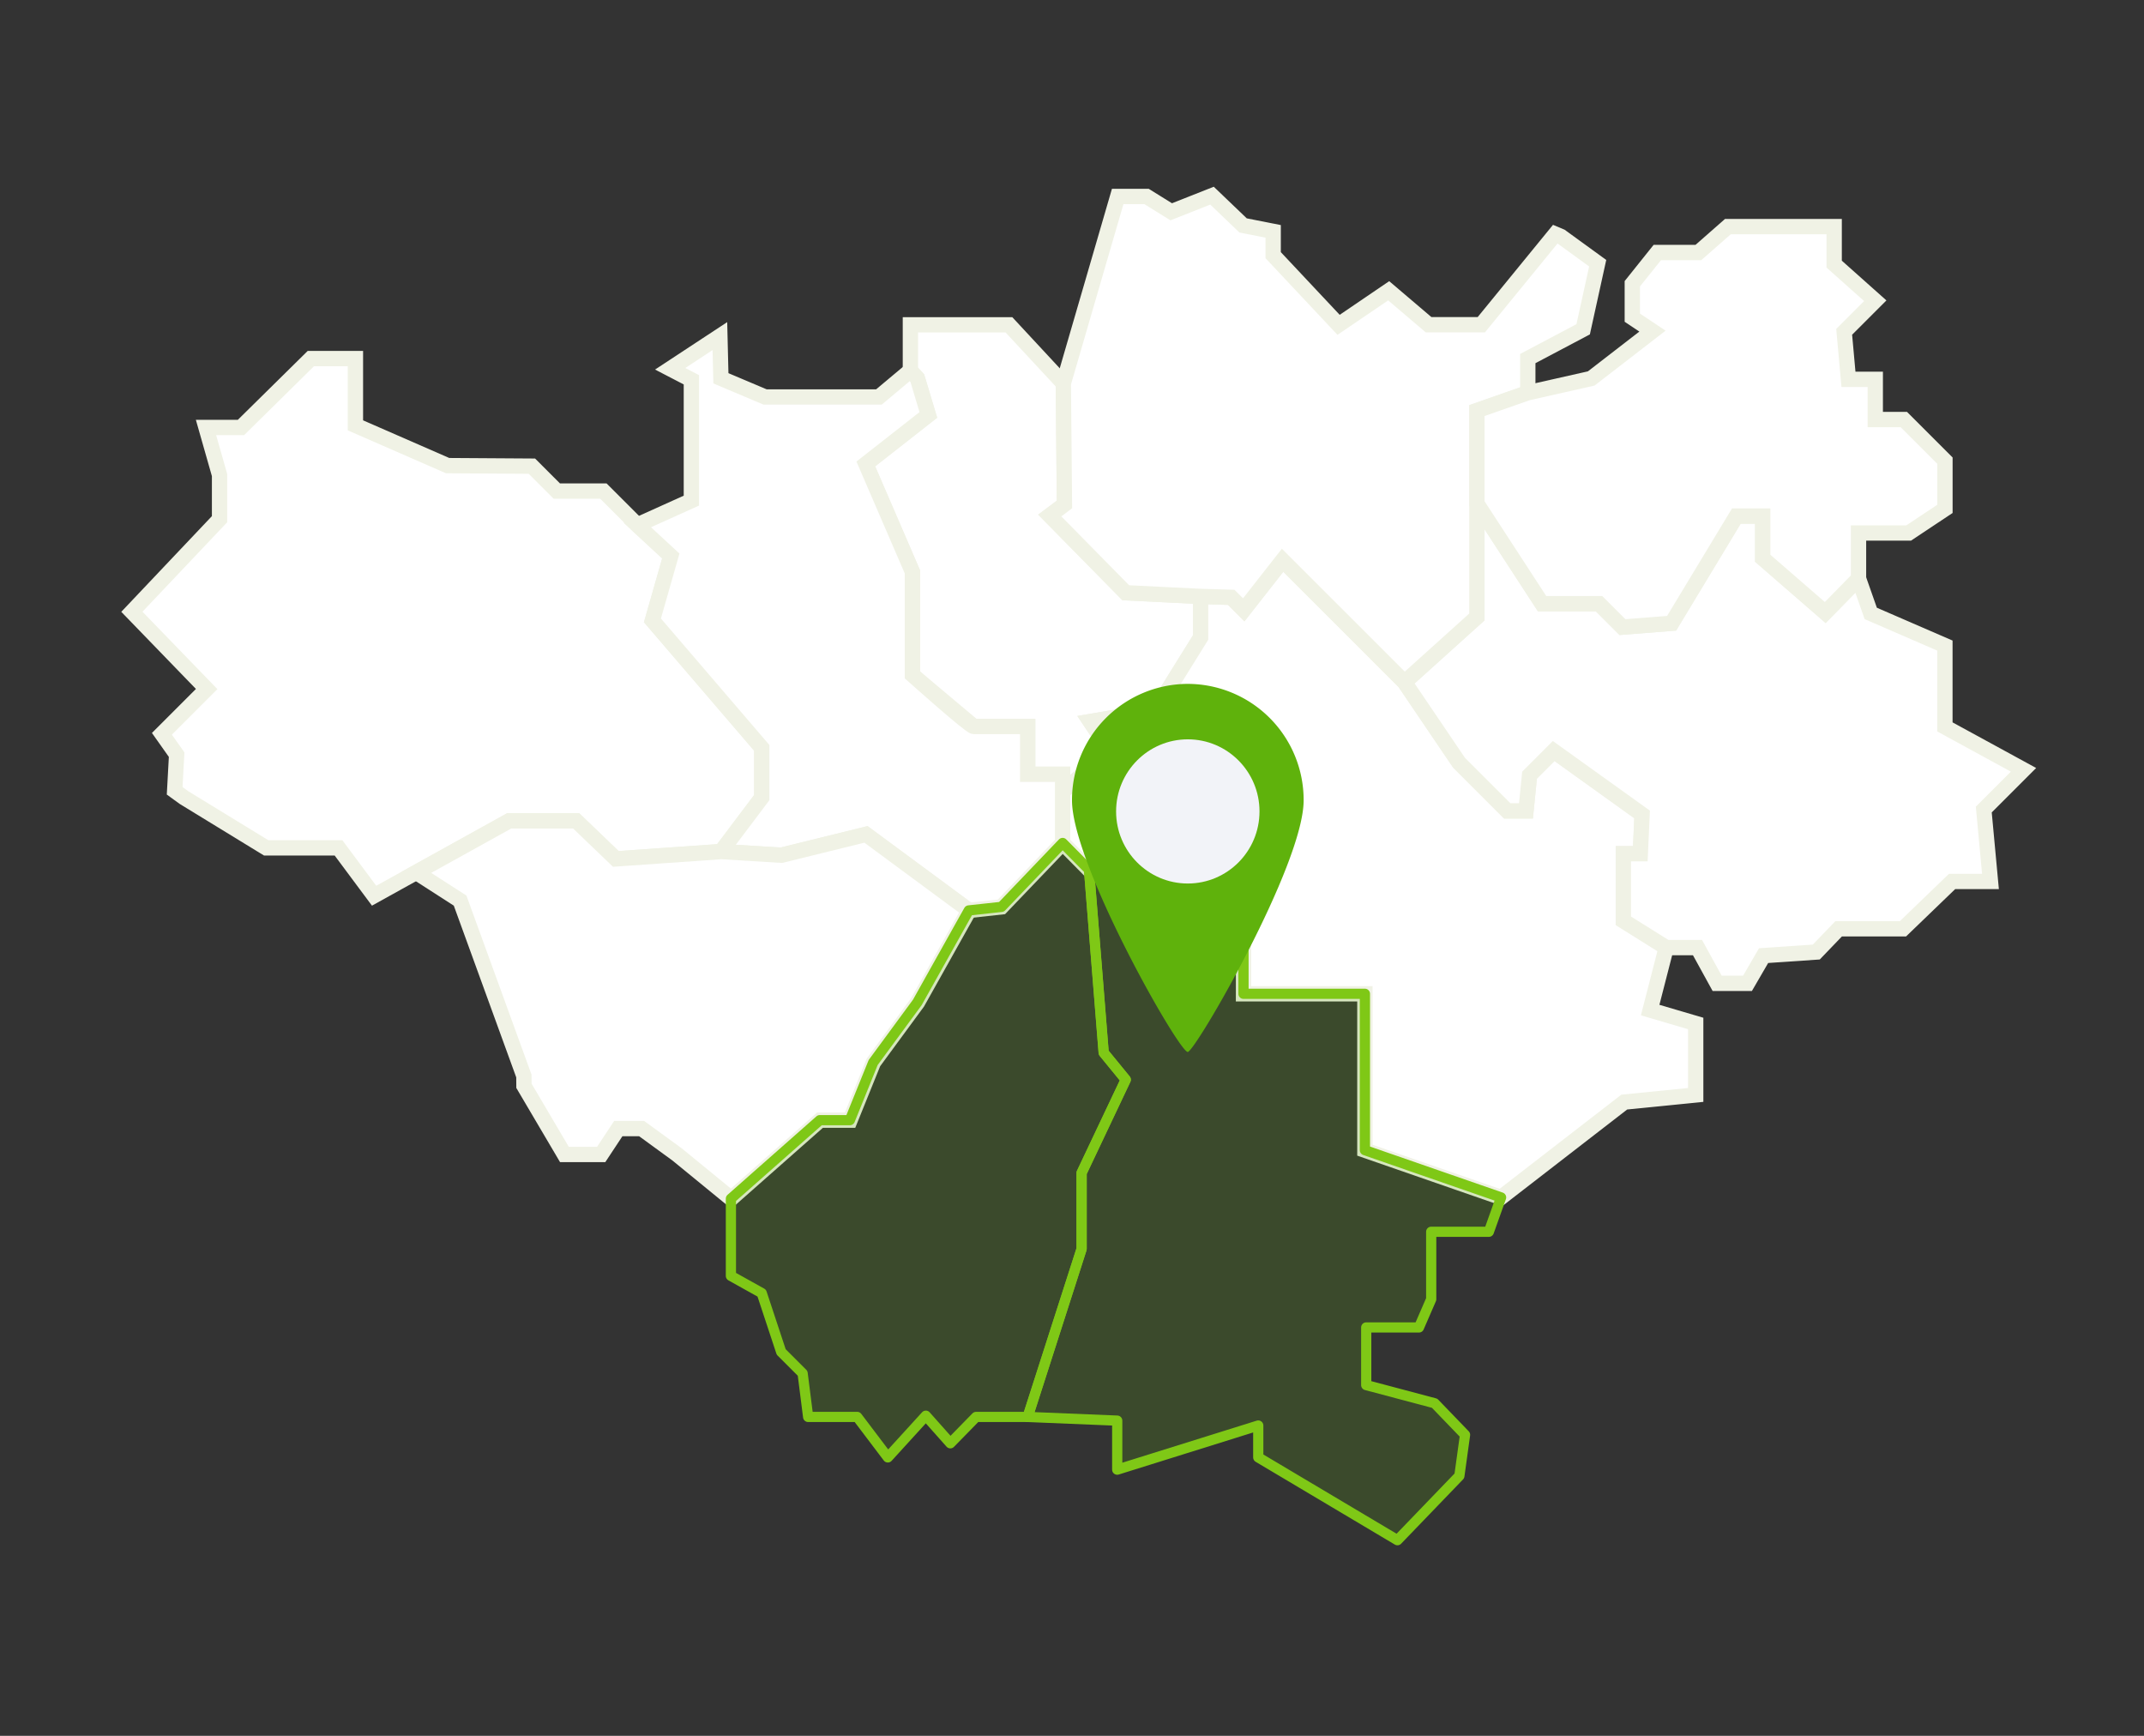 <?xml version="1.0" encoding="UTF-8"?>
<svg xmlns="http://www.w3.org/2000/svg" xmlns:xlink="http://www.w3.org/1999/xlink" width="210" height="170" viewBox="0 0 210 170">
  <rect x="0" y="0" width="210" height="170" fill="#333333" stroke="none"/>
  <defs>
    <clipPath id="clip-rconfort-valence">
      <rect width="210" height="170"></rect>
    </clipPath>
  </defs>
  <g id="rconfort-valence" clip-path="url(#clip-rconfort-valence)">
    <g id="map" transform="translate(18630.543 -14725.323)">
      <path id="Tracé_695" data-name="Tracé 695" d="M173.757,73.32l4.625-3.984-1.922-2.883,6.366-1.08,4.444-7.147V54.2l-7.327-.359L172.5,46.275l1.442-1.081-.112-11.854L168.5,27.6h-9.652v4.493l.677.731,1.08,3.6L154.48,41.23l4.564,10.57V61.89l6.006,5.045h5.284v4.684h3.423Z" transform="translate(-18700.219 14729.534)" fill="#fff" stroke="#f0f2e5" stroke-width="1.5"></path>
      <path id="Tracé_699" data-name="Tracé 699" d="M254.927,114.958l-1.575,6.125,4.461,1.313v7l-7,.7-12.07,9.336-13.333-4.625V119.49H213.521v-8.166l-8.047-6.006-3.484,2.012h-3.6l-2.583-2.612V99.693l4.625-3.984-1.922-2.883,6.366-1.08,4.444-7.147V80.574l3,.088,1.225,1.225,3.806-4.857,11.943,11.943,5.336,7.875,4.725,4.725h1.838l.349-3.5,2.363-2.363,8.661,6.212-.175,3.849h-1.662v6.561Z" transform="translate(-18722.266 14703.161)" fill="#fff" stroke="#f0f2e5" stroke-width="1.5"></path>
      <path id="Tracé_700" data-name="Tracé 700" d="M5.479,77.684l8.048,4.924h7.086L24.1,87.295l13.212-7.327h6.569l3.879,3.723,10.332-.721,3.98-5.285V72.816L51.362,60.328l1.8-6.306-3.281-3.034-3.322-3.321H41.994l-2.439-2.44L31.3,45.174l-9.03-3.944v-6.54H17.905L11.06,41.438H7.634L8.962,46.1V50.42L.374,59.487,7.7,67.054,3.316,71.438,4.758,73.48l-.193,3.541Z" transform="translate(-18618 14725.75)" fill="#fff" stroke="#f0f2e5" stroke-width="1.5"></path>
      <path id="Tracé_701" data-name="Tracé 701" d="M312.059,72.472l1.2,3.412,7.263,3.149V87l7.7,4.2-3.892,3.892.655,7.043h-3.761l-4.812,4.637h-6.3l-2.187,2.275-5.163.351-1.575,2.712h-2.974l-1.925-3.5h-3.062l-4.2-2.625V99.419h1.661l.175-3.849L282.2,89.358l-2.363,2.363-.35,3.5h-1.837L272.929,90.5l-5.336-7.875,7.087-6.388V65.122l6.386,9.814h5.583l2.29,2.291,4.813-.377,6.342-10.5h2.582v4.133L308.8,75.8Z" transform="translate(-18760.566 14709.515)" fill="#fff" stroke="#f0f2e5" stroke-width="1.5"></path>
      <path id="Tracé_702" data-name="Tracé 702" d="M243.16,4.477,246.771,7.1l-1.423,6.473-5.423,2.866v3.347l-4.987,1.749v20.21l-7.087,6.387L215.907,36.192,212.1,41.048l-1.225-1.225-3-.088-7.327-.359L193.1,31.809l1.441-1.081-.112-11.854L199.756.566h2.83L205,2.065l3.995-1.58L212.039,3.4l2.946.582v2.33l6.408,6.824L226.3,9.8l3.911,3.328h5.159l6.818-8.347.433-.53Z" transform="translate(-18720.824 14744)" fill="#fff" stroke="#f0f2e5" stroke-width="1.5"></path>
      <path id="Tracé_703" data-name="Tracé 703" d="M287.772,23.254l6.211-1.4,6-4.637L298.008,15.9V12.58l2.449-3.062h4.025l2.888-2.537H317.78v3.675l4.025,3.586-3.045,3.045.42,4.654h2.625v3.937h2.8l4.025,4.024v4.724l-3.556,2.363h-4.909v4.463l-3.259,3.324-6.124-5.316V35.327H308.2l-6.343,10.5-4.812.377-2.29-2.291h-5.583L282.785,34.1V25Z" transform="translate(-18768.67 14740.534)" fill="#fff" stroke="#f0f2e5" stroke-width="1.5"></path>
      <path id="Tracé_707" data-name="Tracé 707" d="M133.931,34.092l1.08,3.6-6.125,4.8,4.564,10.57V63.16s5.645,5.044,6.006,5.044h5.284v4.684h3.423v6.727l-5.991,6.258-3.2.348-10.089-7.447L120.6,80.816l-5.886-.361,3.98-5.285V70.3L107.986,57.814l1.8-6.306-3.28-3.034,5.295-2.387V34.252l-2.076-1.078,4.868-3.2.1,4.132,4.327,1.83h11.15l3.079-2.579Z" transform="translate(-18674.625 14728.265)" fill="#fff" stroke="#f0f2e5" stroke-width="1.5"></path>
      <path id="Tracé_708" data-name="Tracé 708" d="M70.629,156.733l-6.246-17.177-4.293-2.762,9.1-5.044h6.568l3.879,3.723,10.333-.721,5.885.361,8.288-2.042,10.089,7.447-5.045,9.008-4.324,5.885-2.282,5.646H99.635l-8.707,7.687-5.285-4.324-3.484-2.539H79.877L78.2,164.42h-3.6l-3.964-6.725Z" transform="translate(-18649.859 14673.968)" fill="#fff" stroke="#f0f2e5" stroke-width="1.5"></path>
      <path id="Tracé_811" data-name="Tracé 811" d="M198.075,139.683h-3.6l1.441,17.926,2.162,2.644-4.323,9.128v7.447l-5.285,16.455,8.768.361v4.8l13.814-4.322v3.122l13.633,8.108,6.066-6.3.556-4.019-2.98-3.092-6.7-1.779v-5.645h5.165l1.2-2.763v-6.606h5.646l1.2-3.363L221.5,167.158V151.843H209.607v-8.166l-8.047-6.006Z" transform="translate(-18718.352 14670.809)" fill="rgba(95,178,12,0.18)" stroke="#7fc816" stroke-linejoin="round" stroke-width="1"></path>
      <path id="Tracé_812" data-name="Tracé 812" d="M158.646,136.385l-5.991,6.258-3.2.348L144.413,152l-4.324,5.885-2.283,5.646h-2.943l-8.708,7.687v7.566l3.019,1.683,1.906,5.764,2.1,2.1.54,4.265h4.805l3,3.964,3.723-4.084,2.4,2.7,2.522-2.579h5.045l5.285-16.455v-7.447l4.324-9.128-2.162-2.643L161.229,139Z" transform="translate(-18685.107 14671.495)" fill="rgba(95,178,12,0.18)" stroke="#7fc816" stroke-linejoin="round" stroke-width="1"></path>
      <g id="pins" transform="translate(-18525.543 14792.299)">
        <path id="Tracé_642" data-name="Tracé 642" d="M11.344,0A11.375,11.375,0,0,1,22.689,11.405c0,6.3-10.547,24.491-11.344,24.642S0,17.7,0,11.405A11.375,11.375,0,0,1,11.344,0Z" transform="translate(0 0)" fill="#5fb20c"></path>
        <ellipse id="Ellipse_16" data-name="Ellipse 16" cx="7.023" cy="7.06" rx="7.023" ry="7.06" transform="translate(4.319 5.431)" fill="#f2f3f8"></ellipse>
      </g>
    </g>
  </g>
</svg>
